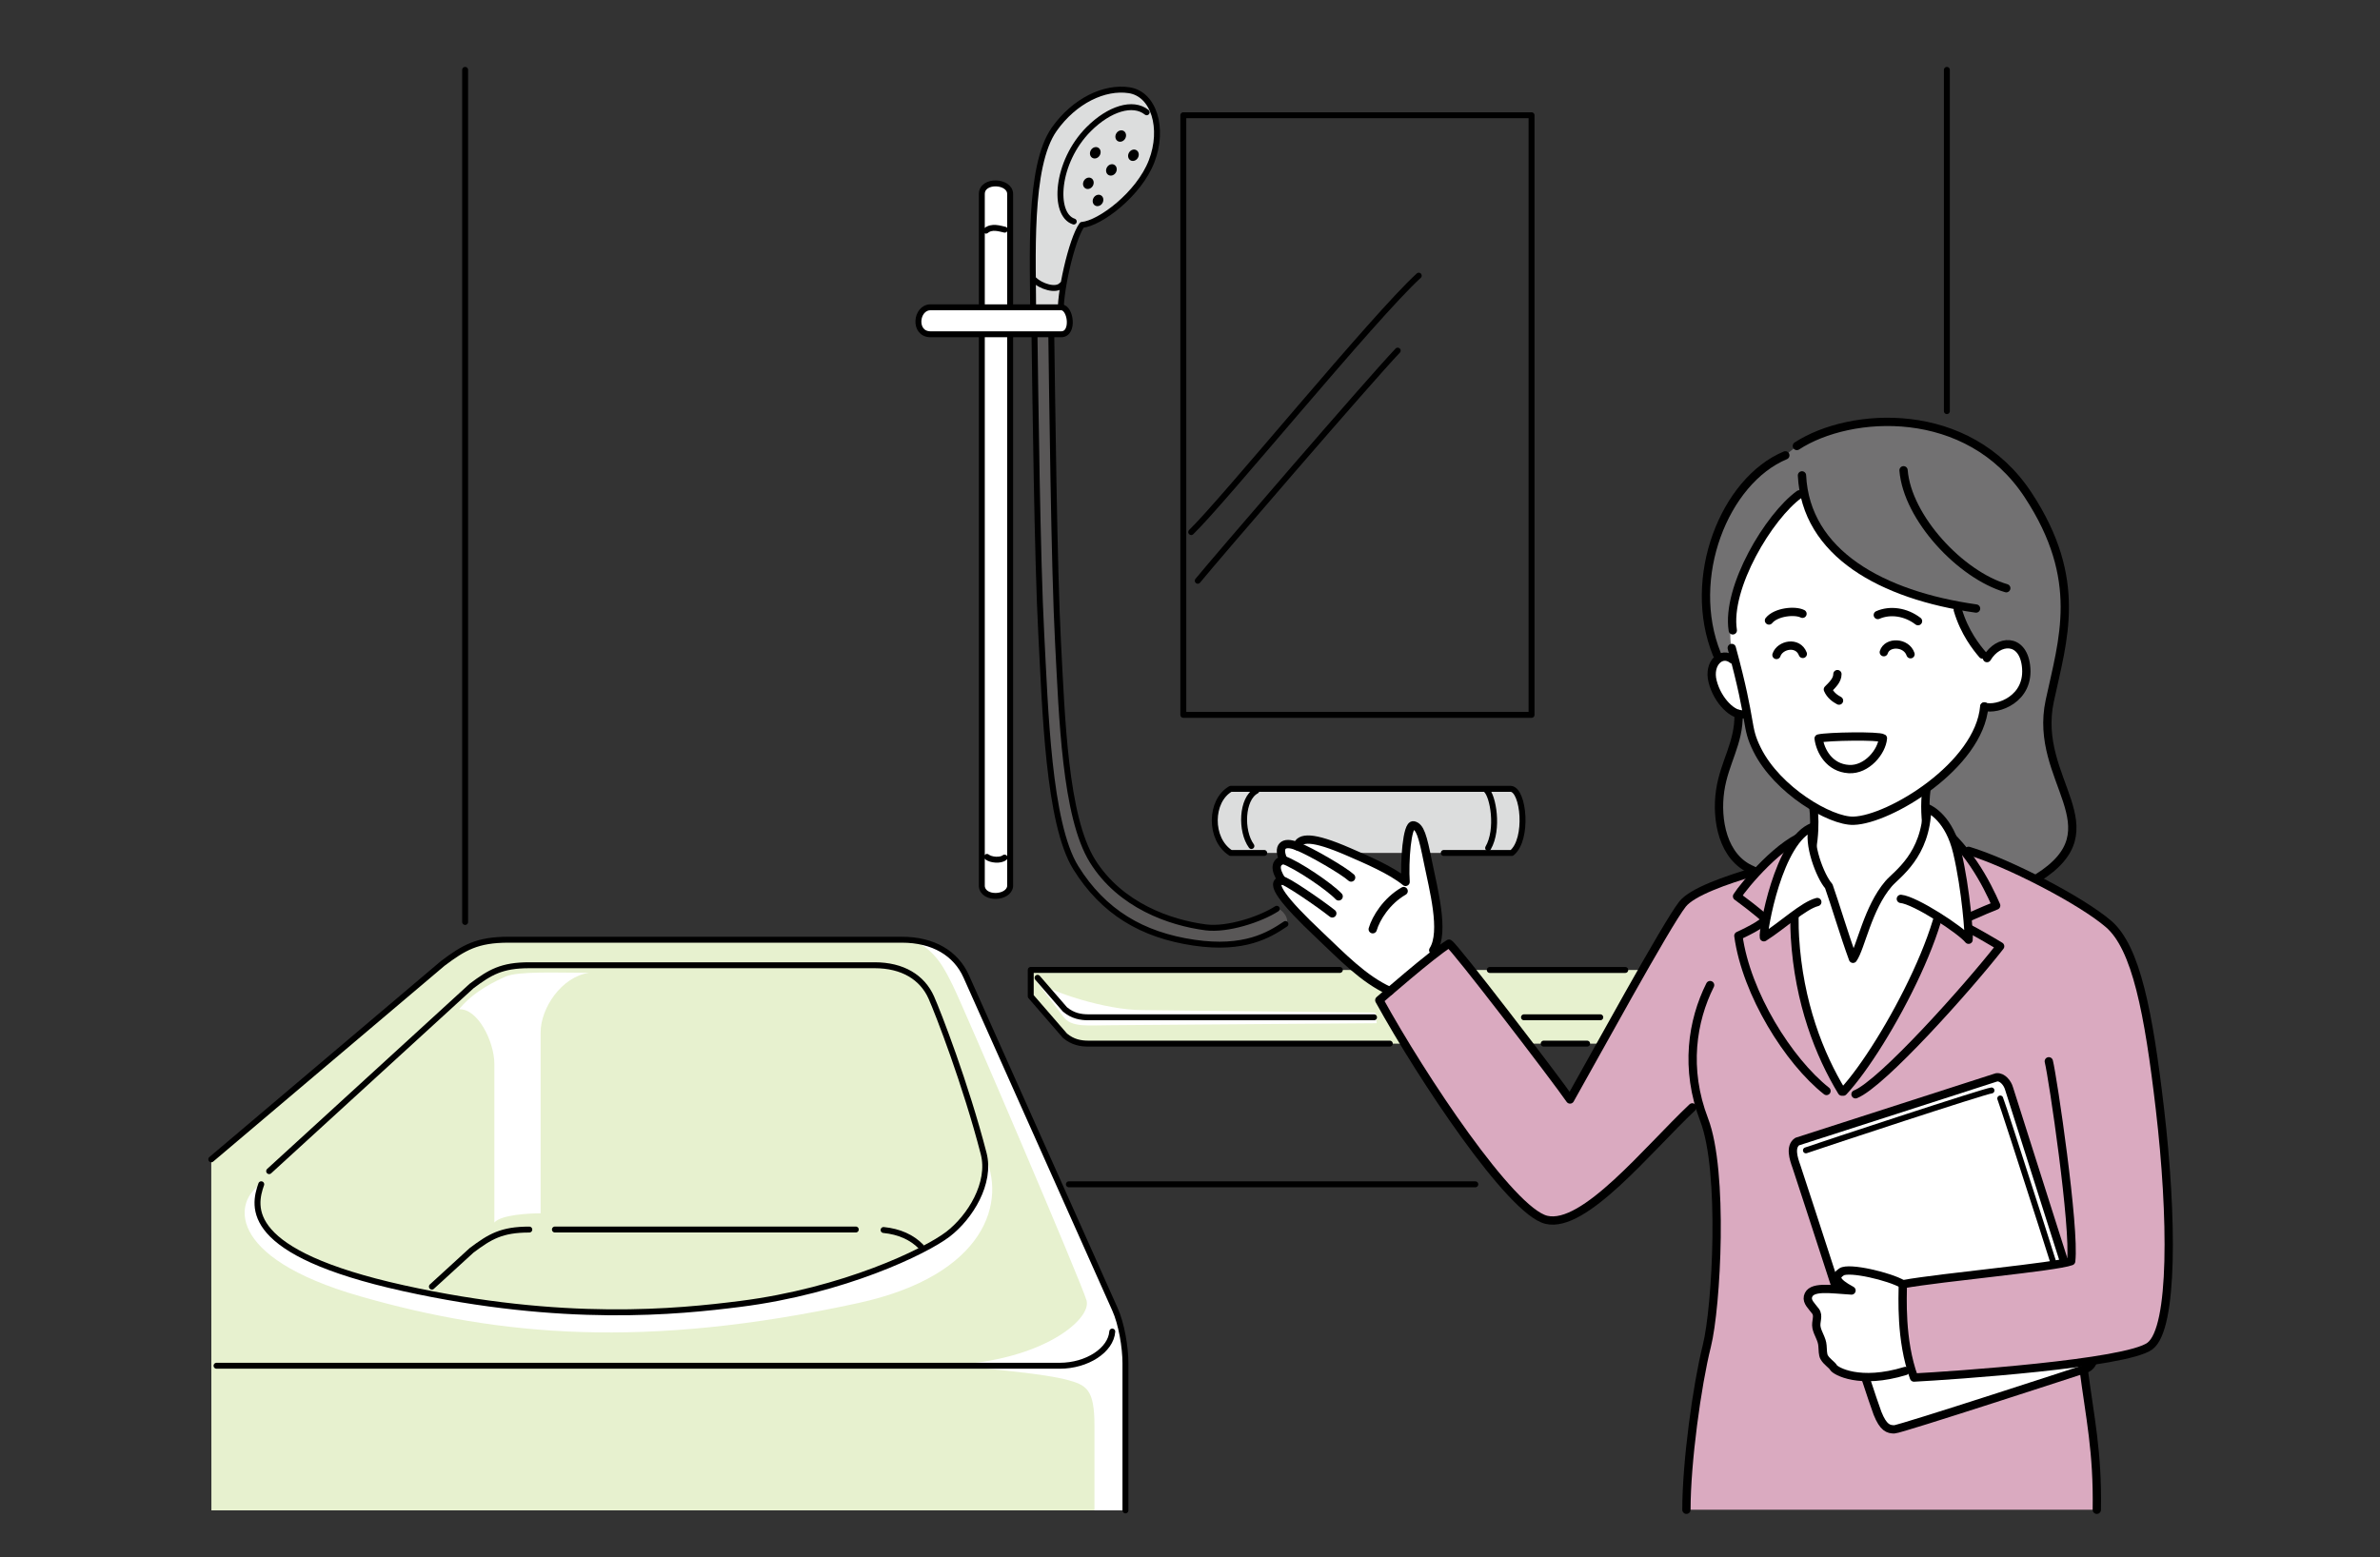 <?xml version="1.0" encoding="utf-8"?>
<!-- Generator: Adobe Illustrator 16.0.3, SVG Export Plug-In . SVG Version: 6.00 Build 0)  -->
<!DOCTYPE svg PUBLIC "-//W3C//DTD SVG 1.1//EN" "http://www.w3.org/Graphics/SVG/1.1/DTD/svg11.dtd">
<svg version="1.1" id="レイヤー_1" xmlns="http://www.w3.org/2000/svg" xmlns:xlink="http://www.w3.org/1999/xlink" x="0px"
	 y="0px" width="155.906px" height="102.047px" viewBox="0 0 155.906 102.047" enable-background="new 0 0 155.906 102.047"
	 xml:space="preserve">
<rect x="0" y="0" width="155.906" height="102.047" fill="#333333" stroke="none"/>
<g id="レイヤー_4">
	<g>
		<g>
			<path fill="#E7F1CF" d="M67.52,63.559v1.723l2.24,2.586c0.517,0.432,1.034,0.518,1.551,0.518h19.731h14.948l2.824-4.826H67.52
				L67.52,63.559z"/>
			<path fill="#FFFFFF" d="M67.886,64.29c0.89,0.692,4.549,1.897,6.92,1.897l15.278,0.17l0.1,0.691L72.83,67.178
				c-1.583,0-2.646,0.174-3.174-0.564L67.886,64.29z"/>
			<path fill="#E7F1CF" d="M13.84,75.966l15.164-12.838c1.379-1.034,2.24-1.552,4.309-1.552c2.067,0,25.246,0,25.763,0
				c2.068,0,3.546,0.893,4.222,2.412c1.034,2.326,9.737,21.8,9.737,21.8c0.431,0.946,0.689,2.5,0.689,3.532c0,1.033,0,9.65,0,9.65
				H13.848L13.84,75.966z"/>
			<path fill="#FFFFFF" d="M63.297,63.988c-0.587-1.32-1.78-2.166-3.438-2.364c1.494,0.69,2.058,1.956,2.572,2.983
				c0.692,1.386,8.398,19.396,8.745,20.607c0.346,1.213-2.857,3.984-9.092,4.244c3.117,0.26,6.421,0.586,7.793,0.951
				c1.299,0.348,1.818,0.607,1.818,3.031v5.529h2.028c0,0,0-8.617,0-9.65s-0.259-2.586-0.689-3.533
				C73.035,85.788,64.332,66.314,63.297,63.988z"/>
			<path fill="#595757" d="M83.637,59.548c-1.06,0.688-3.225,1.402-4.65,1.22c-2.355-0.306-5.613-1.442-7.423-4.351
				c-1.81-2.907-1.997-9.445-2.255-14.292c-0.259-4.847-0.388-16.396-0.453-20.984l-1.098,0.176
				c0.064,4.588,0.193,15.381,0.452,20.227c0.258,4.848,0.452,12.407,2.262,15.315s4.35,4.412,7.748,4.912
				c3.296,0.483,4.906-0.498,5.984-1.222C84.55,60.316,84.007,59.527,83.637,59.548z"/>
			
				<path fill="none" stroke="#000000" stroke-width="0.389" stroke-linecap="round" stroke-linejoin="round" stroke-miterlimit="10" d="
				M83.637,59.548c-1.06,0.688-3.225,1.402-4.65,1.22c-2.355-0.306-5.613-1.442-7.423-4.351c-1.81-2.907-1.997-9.445-2.255-14.292
				c-0.259-4.847-0.388-16.396-0.453-20.984l-1.098,0.176c0.064,4.588,0.193,15.381,0.452,20.227
				c0.258,4.848,0.452,12.407,2.262,15.315s4.35,4.412,7.748,4.912c3.296,0.483,4.906-0.498,5.984-1.222"/>
			
				<path fill="none" stroke="#000000" stroke-width="0.389" stroke-linecap="round" stroke-linejoin="round" stroke-miterlimit="10" d="
				M13.84,75.966l15.164-12.838c1.379-1.034,2.24-1.552,4.309-1.552c2.067,0,25.246,0,25.763,0c2.068,0,3.546,0.893,4.222,2.412
				c1.034,2.326,9.737,21.8,9.737,21.8c0.431,0.946,0.689,2.5,0.689,3.532c0,1.033,0,9.65,0,9.65"/>
			
				<rect x="77.515" y="7.552" fill="none" stroke="#000000" stroke-width="0.389" stroke-linecap="round" stroke-linejoin="round" stroke-miterlimit="10" width="22.812" height="39.29"/>
			
				<path fill="#FFFFFF" stroke="#000000" stroke-width="0.389" stroke-linecap="round" stroke-linejoin="round" stroke-miterlimit="10" d="
				M66.171,58.077V12.714c0-0.884-1.855-0.972-1.855,0v45.363C64.404,58.962,66.083,58.873,66.171,58.077z"/>
			
				<path fill="none" stroke="#000000" stroke-width="0.389" stroke-linecap="round" stroke-linejoin="round" stroke-miterlimit="10" d="
				M64.59,15.113c0.388-0.324,0.904-0.13,1.228-0.064"/>
			
				<path fill="none" stroke="#000000" stroke-width="0.389" stroke-linecap="round" stroke-linejoin="round" stroke-miterlimit="10" d="
				M64.653,56.15c0.251,0.205,0.889,0.263,1.151,0.045"/>
			
				<path fill="#DCDDDD" stroke="#000000" stroke-width="0.389" stroke-linecap="round" stroke-linejoin="round" stroke-miterlimit="10" d="
				M69.501,20.67c-0.141-1.266,0.691-5.002,1.377-5.934c1.177-0.098,3.727-2.01,4.56-4.168c0.833-2.156,0.147-4.412-1.471-4.656
				c-1.618-0.246-3.579,0.686-4.902,2.549c-1.731,2.436-1.384,8.523-1.384,12.348C67.617,21.592,69.383,22.141,69.501,20.67z"/>
			
				<path fill="none" stroke="#000000" stroke-width="0.389" stroke-linecap="round" stroke-linejoin="round" stroke-miterlimit="10" d="
				M75.115,7.356C74.21,6.633,72.658,7.123,71.32,8.46c-2.157,2.157-2.362,5.605-0.982,6.055"/>
			
				<path fill="none" stroke="#000000" stroke-width="0.389" stroke-linecap="round" stroke-linejoin="round" stroke-miterlimit="10" d="
				M67.757,18.344c0.387,0.388,1.421,0.775,1.809,0.323"/>
			<ellipse transform="matrix(0.498 -0.867 0.867 0.498 29.138 68.132)" cx="73.414" cy="8.9" rx="0.385" ry="0.337"/>
			<ellipse transform="matrix(0.498 -0.867 0.867 0.498 27.312 67.254)" cx="71.781" cy="10.023" rx="0.385" ry="0.337"/>
			<ellipse transform="matrix(0.498 -0.867 0.867 0.498 28.427 69.503)" cx="74.281" cy="10.183" rx="0.385" ry="0.337"/>
			<ellipse transform="matrix(0.498 -0.867 0.867 0.498 26.869 68.734)" cx="72.838" cy="11.145" rx="0.385" ry="0.337"/>
			<ellipse transform="matrix(0.498 -0.867 0.867 0.498 25.388 67.85)" cx="71.296" cy="11.997" rx="0.385" ry="0.337"/>
			<ellipse transform="matrix(0.497 -0.868 0.868 0.497 24.747 69.034)" cx="71.939" cy="13.165" rx="0.385" ry="0.337"/>
			
				<path fill="#DCDDDD" stroke="#000000" stroke-width="0.389" stroke-linecap="round" stroke-linejoin="round" stroke-miterlimit="10" d="
				M82.814,55.891h-2.197c-1.411-0.906-1.368-3.427,0-4.201h18.354c0.84,0.064,1.162,3.297,0.064,4.201h-4.459"/>
			
				<path fill="none" stroke="#000000" stroke-width="0.389" stroke-linecap="round" stroke-linejoin="round" stroke-miterlimit="10" d="
				M82.297,51.818c-0.97,0.517-1.033,2.648-0.322,3.619"/>
			
				<path fill="none" stroke="#000000" stroke-width="0.389" stroke-linecap="round" stroke-linejoin="round" stroke-miterlimit="10" d="
				M97.354,51.754c0.453,0.389,0.84,2.585,0.129,3.813"/>
			
				<path fill="#FFFFFF" stroke="#000000" stroke-width="0.389" stroke-linecap="round" stroke-linejoin="round" stroke-miterlimit="10" d="
				M60.958,21.904h8.556c0.866,0,0.635-1.768,0-1.768h-8.556C59.986,20.137,59.809,21.904,60.958,21.904z"/>
			
				<path fill="#FFFFFF" stroke="#000000" stroke-width="0.389" stroke-linecap="round" stroke-linejoin="round" stroke-miterlimit="10" d="
				M78.032,34.865c2.067-1.98,11.977-14.131,14.905-16.801"/>
			<path fill="#FFFFFF" d="M64.436,75.587c0.499,1.931-0.88,4.17-2.345,5.291c-1.465,1.119-6.807,3.705-13.613,4.565
				c-4.051,0.513-11.546,1.291-22.059-1.034c-10.512-2.326-9.822-5.343-9.306-6.808c-1.7,0.947-2.566,4.756,6.525,7.354
				c9.091,2.599,18.616,3.465,32.558,0.435C64.597,83.563,66.008,78.688,64.436,75.587z"/>
			
				<path fill="#FFFFFF" stroke="#000000" stroke-width="0.389" stroke-linecap="round" stroke-linejoin="round" stroke-miterlimit="10" d="
				M78.462,38.054c1.12-1.378,11.288-13.183,13.097-15.079"/>
			
				<path fill="none" stroke="#000000" stroke-width="0.389" stroke-linecap="round" stroke-linejoin="round" stroke-miterlimit="10" d="
				M17.631,76.74L30.89,64.611c1.211-0.907,1.967-1.362,3.783-1.362s22.173,0,22.627,0c1.816,0,3.114,0.782,3.708,2.119
				c0.45,1.013,2.245,5.649,3.428,10.219c0.499,1.931-0.88,4.17-2.345,5.291c-1.465,1.119-6.807,3.705-13.613,4.565
				c-4.051,0.513-11.546,1.291-22.059-1.034c-10.512-2.326-9.822-5.343-9.306-6.808"/>
			
				<path fill="none" stroke="#000000" stroke-width="0.389" stroke-linecap="round" stroke-linejoin="round" stroke-miterlimit="10" d="
				M57.88,80.598c1.029,0.102,1.862,0.481,2.455,1.09"/>
			
				<path fill="none" stroke="#000000" stroke-width="0.389" stroke-linecap="round" stroke-linejoin="round" stroke-miterlimit="10" d="
				M36.35,80.566c5.014,0,16.19,0,19.71,0"/>
			
				<path fill="none" stroke="#000000" stroke-width="0.389" stroke-linecap="round" stroke-linejoin="round" stroke-miterlimit="10" d="
				M28.292,84.307l2.598-2.375c1.211-0.908,1.967-1.363,3.783-1.363"/>
			
				<path fill="none" stroke="#000000" stroke-width="0.389" stroke-linecap="round" stroke-linejoin="round" stroke-miterlimit="10" d="
				M14.185,89.493h55.23c1.81,0,3.36-1.033,3.446-2.24"/>
			
				<line fill="none" stroke="#000000" stroke-width="0.389" stroke-linecap="round" stroke-linejoin="round" stroke-miterlimit="10" x1="97.591" y1="63.559" x2="106.466" y2="63.559"/>
			
				<path fill="none" stroke="#000000" stroke-width="0.389" stroke-linecap="round" stroke-linejoin="round" stroke-miterlimit="10" d="
				M91.042,68.385H71.311c-0.517,0-1.034-0.087-1.551-0.519l-2.24-2.585v-1.725h20.248"/>
			
				<line fill="none" stroke="#000000" stroke-width="0.389" stroke-linecap="round" stroke-linejoin="round" stroke-miterlimit="10" x1="103.967" y1="68.385" x2="101.124" y2="68.385"/>
			
				<path fill="none" stroke="#000000" stroke-width="0.389" stroke-linecap="round" stroke-linejoin="round" stroke-miterlimit="10" d="
				M90.008,66.66H71.311c-0.517,0-1.034-0.088-1.551-0.518l-1.794-2.07"/>
			
				<line fill="none" stroke="#000000" stroke-width="0.389" stroke-linecap="round" stroke-linejoin="round" stroke-miterlimit="10" x1="104.829" y1="66.66" x2="99.832" y2="66.66"/>
			
				<line fill="none" stroke="#000000" stroke-width="0.389" stroke-linecap="round" stroke-linejoin="round" stroke-miterlimit="10" x1="70.019" y1="77.604" x2="96.643" y2="77.604"/>
			
				<line fill="none" stroke="#000000" stroke-width="0.389" stroke-linecap="round" stroke-linejoin="round" stroke-miterlimit="10" x1="30.469" y1="60.413" x2="30.469" y2="4.579"/>
			
				<line fill="none" stroke="#000000" stroke-width="0.389" stroke-linecap="round" stroke-linejoin="round" stroke-miterlimit="10" x1="127.533" y1="26.938" x2="127.533" y2="4.579"/>
			<path fill="#FFFFFF" d="M30.068,66.137c1.212-0.087,2.316,2.108,2.316,3.58c0,1.473,0,10.393,0,10.393
				c0.434-0.521,2.338-0.607,3.031-0.607V67.639c0-1.559,1.353-3.634,3.172-3.894c-2.068,0-4.64-0.125-5.48,0.25
				C31.697,64.622,30.727,65.32,30.068,66.137z"/>
		</g>
		<g>
			<path fill="#727172" d="M134.303,57.154c4.088-3.323-1.152-5.988-0.031-11.223c0.863-4.029,2.24-7.934-1.416-13.499
				c-3.933-5.986-11.658-5.486-15.149-3.21l-0.755,0.614c-3.98,1.661-6.514,8.024-4.483,13.032l1.423,3.909
				c0.045,1.915-0.938,3.163-1.209,5.043c-0.273,1.883,0.16,4.396,2.125,5.199c1.063,1.022,4.508,2.401,7.782,2.315
				C125.863,59.25,131.887,58.247,134.303,57.154z"/>
			<path fill="#DAAAC0" d="M136.191,74.243l-1.205-12.839c0,0-3.122-3.868-6.006-5.534c-0.617-0.949-1.674-1.295-2.644-2.05
				l-7.836,0.814c-1.117,0.268-2.483,1.502-3.472,2.57l0.016-0.121c-2.066,0.604-4.197,1.369-4.824,2.154
				c-1.033,1.293-5.908,10.221-7.373,12.807c-0.949-1.379-7.582-10.039-7.929-10.211c-1.119,0.689-4.565,3.705-4.565,3.705
				c2.801,5.084,8.615,13.83,10.942,14.389c2.479,0.598,6.634-4.609,9.563-7.367l0.461-0.156c0.094,0.324,0.188,0.648,0.313,0.976
				c1.294,3.361,0.819,12.236,0.173,14.82c-0.646,2.586-1.336,7.627-1.336,10.729h26.885
				C137.484,91.305,135.288,90.012,136.191,74.243z"/>
			
				<path fill="none" stroke="#000000" stroke-width="0.544" stroke-linecap="round" stroke-linejoin="round" stroke-miterlimit="10" d="
				M112.023,64.55c-1.164,2.326-1.681,5.472-0.387,8.832c1.291,3.359,0.817,12.234,0.172,14.818
				c-0.646,2.586-1.336,7.627-1.336,10.729"/>
			<path fill="#FFFFFF" d="M132.712,43.596c-0.235-1.795-1.804-1.719-2.552-0.473c-0.639-0.457-1.791-2.439-1.957-3.406
				c-7.729-1.656-9.411-4.912-10.102-7.424c-3.644,2.401-5.16,8.335-4.662,10.166c0.076,0.277,0.144,0.533,0.207,0.781l-0.144-0.018
				c-0.741-0.594-1.619,0.239-1.317,1.426c0.323,1.281,1.355,2.277,2.028,2.154l0.209-0.119c0.207,1.148,0.229,1.531,0.683,2.443
				c0.834,1.678,2.168,2.981,3.686,3.798c0,0,0.376,1.793-0.449,3.209l2.879,10.961l6.451-9.826
				c-0.863-1.233-1.727-3.67-1.479-5.521l0.47-0.448c1.719-1.364,3.165-3.15,3.323-5.013l0.008,0.021
				C130.805,46.557,133.006,45.828,132.712,43.596z"/>
			<path fill="#FFFFFF" d="M127.059,56.234c1.649,2.639-3.567,12.361-6.308,15.295h-0.097c-1.465-2.411-2.815-5.817-3.074-10.125
				c-0.085-1.418-0.016-3.742,0.512-4.799c0.149-0.385,0.784-0.688,0.813-0.164c0.027,0.523,0.607,2.648,0.883,2.98
				c0.083,1.463,1.021,4.939,1.354,5.244c0.221-0.828,1.131-4.307,1.353-4.748c1.38-1.158,3.396-4.773,3.671-5.326
				C126.797,54.676,126.741,55.033,127.059,56.234z"/>
			<g>
				
					<path fill="none" stroke="#000000" stroke-width="0.544" stroke-linecap="round" stroke-linejoin="round" stroke-miterlimit="10" d="
					M136.191,74.243c-0.903,15.769,1.293,17.062,1.164,24.687"/>
				<g>
					
						<path fill="#FFFFFF" stroke="#000000" stroke-width="0.544" stroke-linecap="round" stroke-linejoin="round" stroke-miterlimit="10" d="
						M136.628,89.688c0,0-12.153,3.973-12.537,3.973c-0.383,0-0.719-0.096-1.101-1.053c-0.385-0.957-5.121-15.648-5.313-16.176
						c-0.19-0.525-0.431-1.291,0.048-1.627l13.064-4.211c0.383-0.049,0.718,0.383,0.813,0.719
						c0.097,0.334,5.488,17.252,5.488,17.252C137.236,88.852,137.156,89.495,136.628,89.688z"/>
					
						<path fill="none" stroke="#000000" stroke-width="0.389" stroke-linecap="round" stroke-linejoin="round" stroke-miterlimit="10" d="
						M118.3,75.378c1.244-0.431,11.677-3.875,12.155-3.924"/>
					
						<path fill="none" stroke="#000000" stroke-width="0.389" stroke-linecap="round" stroke-linejoin="round" stroke-miterlimit="10" d="
						M131.029,71.98c0.145,0.287,5.359,16.511,5.313,16.652"/>
				</g>
				
					<path fill="none" stroke="#000000" stroke-width="0.544" stroke-linecap="round" stroke-linejoin="round" stroke-miterlimit="10" d="
					M120.363,44.172c0,0.393-0.313,0.69-0.625,1.004c0.158,0.373,0.476,0.598,0.73,0.732"/>
				
					<path fill="none" stroke="#000000" stroke-width="0.544" stroke-linecap="round" stroke-linejoin="round" stroke-miterlimit="10" d="
					M116.371,42.918c0.222-0.667,1.393-0.928,1.725-0.07"/>
				
					<path fill="none" stroke="#000000" stroke-width="0.544" stroke-linecap="round" stroke-linejoin="round" stroke-miterlimit="10" d="
					M115.88,40.658c0.455-0.558,1.688-0.693,2.195-0.439"/>
				
					<path fill="none" stroke="#000000" stroke-width="0.544" stroke-linecap="round" stroke-linejoin="round" stroke-miterlimit="10" d="
					M123.402,42.736c0.221-0.713,1.479-0.676,1.75,0.133"/>
				
					<path fill="none" stroke="#000000" stroke-width="0.544" stroke-linecap="round" stroke-linejoin="round" stroke-miterlimit="10" d="
					M123.009,40.299c0.808-0.354,1.832-0.213,2.634,0.404"/>
				
					<path fill="none" stroke="#000000" stroke-width="0.544" stroke-linecap="round" stroke-linejoin="round" stroke-miterlimit="10" d="
					M119.133,48.391c0.105,0.814,0.703,1.926,1.979,2.004c1.17,0.07,2.162-1.135,2.232-2.021
					C123.096,48.195,119.736,48.25,119.133,48.391z"/>
				
					<path fill="none" stroke="#000000" stroke-width="0.544" stroke-linecap="round" stroke-linejoin="round" stroke-miterlimit="10" d="
					M117.869,32.393c-1.994,1.433-4.797,6.107-4.36,8.912"/>
				
					<path fill="none" stroke="#000000" stroke-width="0.544" stroke-linecap="round" stroke-linejoin="round" stroke-miterlimit="10" d="
					M113.441,42.459c1.391,5.111,0.883,5.094,1.664,6.668c1.321,2.656,4.793,4.697,6.313,4.654c2.36-0.065,8.238-3.625,8.565-7.494"
					/>
				
					<path fill="none" stroke="#000000" stroke-width="0.544" stroke-linecap="round" stroke-linejoin="round" stroke-miterlimit="10" d="
					M130.161,43.123c0.748-1.246,2.315-1.322,2.552,0.473c0.294,2.232-1.908,2.961-2.719,2.712"/>
				
					<path fill="none" stroke="#000000" stroke-width="0.544" stroke-linecap="round" stroke-linejoin="round" stroke-miterlimit="10" d="
					M128.248,39.963c0.438,1.495,1.247,2.492,1.62,2.928"/>
				
					<path fill="none" stroke="#000000" stroke-width="0.544" stroke-linecap="round" stroke-linejoin="round" stroke-miterlimit="10" d="
					M118.042,31.15c0.249,5.109,5.233,7.852,11.403,8.725"/>
				
					<path fill="none" stroke="#000000" stroke-width="0.544" stroke-linecap="round" stroke-linejoin="round" stroke-miterlimit="10" d="
					M113.504,43.223c-0.742-0.594-1.619,0.239-1.318,1.426c0.324,1.281,1.356,2.277,2.029,2.154"/>
				
					<path fill="none" stroke="#000000" stroke-width="0.544" stroke-linecap="round" stroke-linejoin="round" stroke-miterlimit="10" d="
					M124.695,30.816c0.248,3.116,3.738,6.855,6.729,7.727"/>
				
					<path fill="none" stroke="#000000" stroke-width="0.544" stroke-linecap="round" stroke-linejoin="round" stroke-miterlimit="10" d="
					M118.792,52.925c0.123,0.986,0.112,3.041-0.712,4.457"/>
				
					<path fill="none" stroke="#000000" stroke-width="0.544" stroke-linecap="round" stroke-linejoin="round" stroke-miterlimit="10" d="
					M126.193,51.748c-0.246,1.852,0.175,4.286,1.037,5.521"/>
				
					<path fill="none" stroke="#000000" stroke-width="0.544" stroke-linecap="round" stroke-linejoin="round" stroke-miterlimit="10" d="
					M127.059,56.234c1.649,2.639-3.567,12.361-6.308,15.295h-0.097c-1.465-2.411-2.815-5.817-3.074-10.125
					c-0.085-1.418-0.016-3.742,0.512-4.799"/>
				
					<path fill="none" stroke="#000000" stroke-width="0.544" stroke-linecap="round" stroke-linejoin="round" stroke-miterlimit="10" d="
					M118.501,54.637c-1.81,0.432-4.28,3.407-4.712,4.098c0,0,1.638,1.205,1.811,1.465c0.172,0.258-1.725,1.119-1.725,1.119
					c0.518,3.791,3.291,8.211,5.773,10.168"/>
				
					<path fill="#FFFFFF" stroke="#000000" stroke-width="0.544" stroke-linecap="round" stroke-linejoin="round" stroke-miterlimit="10" d="
					M91.042,64.938c-1.724-0.775-3.132-2.27-4.651-3.705c-2.328-2.197-3.274-3.446-2.414-3.532
					c-0.517-0.776-0.425-1.233,0.094-1.351c-0.4-0.851-0.033-1.285,0.9-0.9c0.172-0.604,1.004-0.662,3.37,0.367
					c1.151,0.5,2.787,1.193,3.735,1.97c-0.086-1.292,0.086-3.791,0.517-3.705c0.431,0.087,0.604,0.688,0.948,2.413
					c0.346,1.723,1.12,4.566,0.346,5.771"/>
				
					<path fill="none" stroke="#000000" stroke-width="0.544" stroke-linecap="round" stroke-linejoin="round" stroke-miterlimit="10" d="
					M83.977,57.699c0.192-0.064,2.412,1.453,3.297,2.152"/>
				
					<path fill="none" stroke="#000000" stroke-width="0.544" stroke-linecap="round" stroke-linejoin="round" stroke-miterlimit="10" d="
					M84.07,56.35c0.918,0.317,3.02,1.752,3.621,2.387"/>
				
					<path fill="none" stroke="#000000" stroke-width="0.544" stroke-linecap="round" stroke-linejoin="round" stroke-miterlimit="10" d="
					M84.971,55.447c0.9,0.352,3.069,1.619,3.537,2.054"/>
				
					<path fill="none" stroke="#000000" stroke-width="0.544" stroke-linecap="round" stroke-linejoin="round" stroke-miterlimit="10" d="
					M91.948,58.389c-1.12,0.646-1.81,1.768-2.025,2.5"/>
				
					<path fill="#FFFFFF" stroke="#000000" stroke-width="0.544" stroke-linecap="round" stroke-linejoin="round" stroke-miterlimit="10" d="
					M124.646,84.15c-0.873-0.512-3.521-1.135-4.012-0.809c-0.488,0.324-0.406,0.65,0.652,1.221c-1.387-0.08-2.688-0.324-2.854,0.408
					c-0.076,0.338,0.248,0.615,0.492,0.941s-0.011,0.674,0.07,1.082c0.082,0.406,0.363,0.75,0.391,1.189
					c0.018,0.282,0.018,0.584,0.106,0.744c0.178,0.319,0.497,0.479,0.62,0.69c0.125,0.212,1.688,1.142,4.703,0.219"/>
				
					<path fill="#DAAAC0" stroke="#000000" stroke-width="0.544" stroke-linecap="round" stroke-linejoin="round" stroke-miterlimit="10" d="
					M128.952,55.752c2.585,0.775,7.36,3.238,9.17,4.79s2.629,5.795,3.37,12.149c0.818,7.021,0.895,14.347-0.656,15.509
					c-1.551,1.163-13.001,1.938-15.457,2.067c-0.904-2.455-0.732-5.342-0.732-6.117c2.672-0.475,9.996-1.121,11.029-1.508
					c0.26-2.197-1.205-12.063-1.465-13.098"/>
				
					<path fill="none" stroke="#000000" stroke-width="0.544" stroke-linecap="round" stroke-linejoin="round" stroke-miterlimit="10" d="
					M126.402,53.628c2.459,1.688,3.759,4.33,4.361,5.709c-0.688,0.259-2.584,1.119-2.584,1.119c0.86,0.345,2.844,1.551,2.844,1.551
					c-2.154,2.759-7.75,9.009-9.475,9.697"/>
				
					<path fill="none" stroke="#000000" stroke-width="0.544" stroke-linecap="round" stroke-linejoin="round" stroke-miterlimit="10" d="
					M115.045,57.085c-2.066,0.604-4.197,1.369-4.824,2.153c-1.033,1.293-5.908,10.222-7.373,12.808
					c-0.949-1.379-7.582-10.039-7.929-10.211c-1.119,0.688-4.565,3.705-4.565,3.705c2.801,5.084,8.615,13.83,10.942,14.39
					c2.479,0.598,6.634-4.609,9.563-7.367"/>
			</g>
			
				<path fill="#FFFFFF" stroke="#000000" stroke-width="0.544" stroke-linecap="round" stroke-linejoin="round" stroke-miterlimit="10" d="
				M119.045,59.107c-0.904,0.228-2.271,1.531-3.5,2.308c-0.086-0.3,0.938-6.431,3.23-7.237c-0.387,1.065,0.47,3.279,1.021,3.887
				c0.404,1.131,1.019,3.217,1.588,4.762c0.515-0.727,0.959-3.326,2.339-4.928c0.526-0.611,2.453-1.846,2.519-4.948
				c0.235,0.091,1.454,0.711,1.971,2.907c0.58,2.467,0.792,5.498,0.743,5.72c-0.514-0.642-3.497-2.591-4.438-2.677"/>
			
				<path fill="none" stroke="#000000" stroke-width="0.544" stroke-linecap="round" stroke-linejoin="round" stroke-miterlimit="10" d="
				M116.951,29.837c-3.98,1.661-6.514,8.024-4.483,13.032"/>
			
				<path fill="none" stroke="#000000" stroke-width="0.544" stroke-linecap="round" stroke-linejoin="round" stroke-miterlimit="10" d="
				M117.706,29.223c3.491-2.276,11.218-2.776,15.149,3.21c3.656,5.565,2.279,9.47,1.416,13.499
				c-1.121,5.234,4.42,8.321-0.793,11.595"/>
			
				<path fill="none" stroke="#000000" stroke-width="0.544" stroke-linecap="round" stroke-linejoin="round" stroke-miterlimit="10" d="
				M113.889,46.778c0.045,1.915-0.937,3.163-1.209,5.044c-0.272,1.882,0.161,4.396,2.127,5.197"/>
		</g>
	</g>
</g>
</svg>
